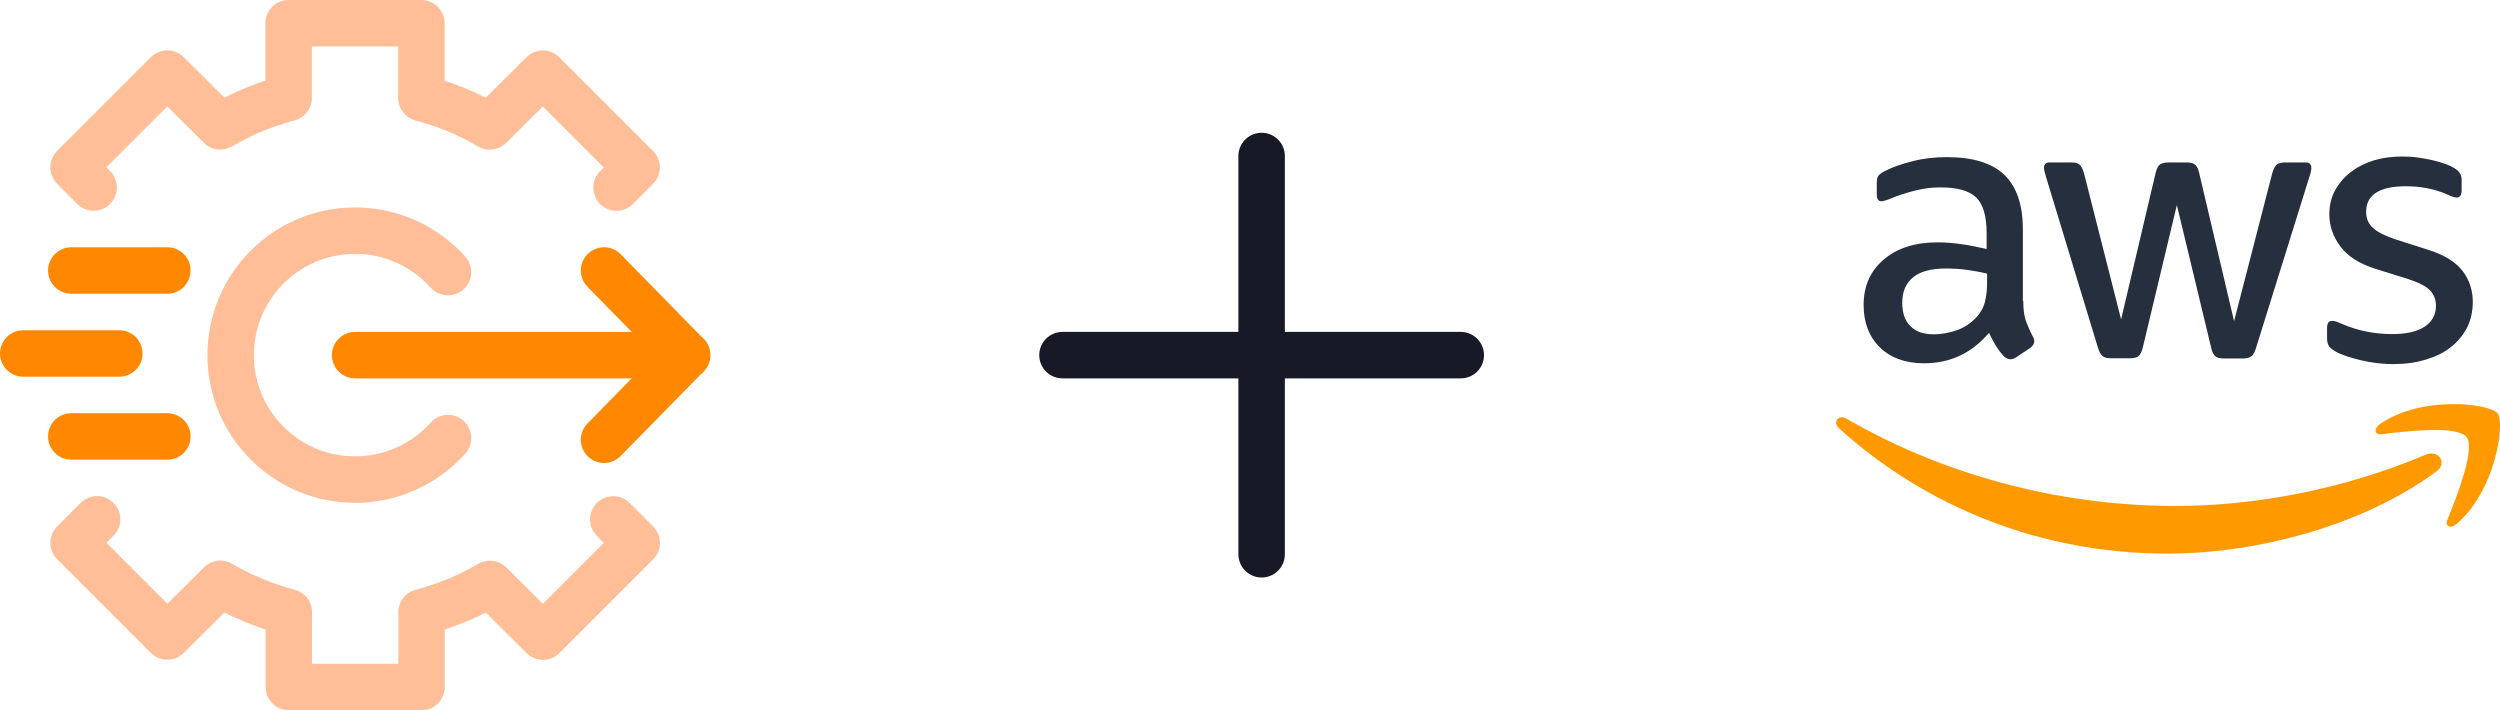 <?xml version="1.0" encoding="UTF-8"?><svg id="Layer_2" xmlns="http://www.w3.org/2000/svg" xmlns:xlink="http://www.w3.org/1999/xlink" viewBox="0 0 376.62 107"><defs><style>.cls-1,.cls-2,.cls-3,.cls-4{fill:none;}.cls-5{fill:#f90;fill-rule:evenodd;}.cls-2{stroke:#ffbe98;}.cls-2,.cls-3,.cls-4{stroke-linecap:round;stroke-linejoin:round;stroke-width:7px;}.cls-6{fill:#252f3e;}.cls-7{clip-path:url(#clippath-1);}.cls-3{stroke:#171926;}.cls-8{clip-path:url(#clippath);}.cls-4{stroke:#f80;}</style><clipPath id="clippath"><rect class="cls-1" x="276.62" y="23.6" width="100" height="59.8"/></clipPath><clipPath id="clippath-1"><rect class="cls-1" x="276.62" y="23.6" width="100" height="59.8"/></clipPath></defs><g id="Layer_1-2"><path class="cls-2" d="M14.11,28.25l-3.03-3.04,14.12-14.12,7.99,7.94c.11-.06.22-.12.33-.17,0,0,0-.03.01-.03.11-.07.25-.15.37-.19.03-.03.06-.03.07-.03.62-.37,1.26-.71,1.92-1.03.11-.06.22-.12.33-.15.67-.33,1.33-.64,2-.9.29-.14.6-.25.89-.33h.01c.06-.03.07-.06.11-.06.1-.04.18-.08.28-.11.26-.11.5-.22.78-.28.15-.07.28-.11.44-.17.26-.08.53-.17.79-.24.11-.04.25-.1.36-.11.29-.11.57-.21.86-.26.25-.07.49-.14.74-.21V3.5h20v11.26s.04,0,.07.03c.62.15,1.26.33,1.89.56.26.07.53.15.79.24.07.03.11.06.18.07.36.11.71.22,1.04.37.1.03.18.07.28.11.06.03.12.06.19.07.22.1.47.15.67.25.04.01.11.04.15.07.67.26,1.33.57,2,.9.11.03.22.1.33.15.65.32,1.29.65,1.92,1.03.01,0,.07.03.08.03.11.04.21.11.32.17.01.03.04.03.06.06h.03c.11.04.19.11.31.17l7.99-7.94,14.12,14.12-3.03,3.04"/><path class="cls-2" d="M92.39,78.25l3.53,3.54-14.12,14.12-7.99-7.94c-.11.06-.22.12-.33.17,0,0,0,.03-.01.03-.11.07-.25.15-.37.19-.36.21-.69.4-1.07.58-.29.15-.6.31-.92.47-.56.26-1.08.53-1.67.78-.01.01-.07.01-.08.04-.54.22-1.07.42-1.6.62-.1.04-.18.08-.28.11-.26.11-.5.22-.78.28-.15.07-.28.11-.44.17-.26.08-.53.17-.79.24-.11.04-.25.1-.36.11-.29.11-.57.21-.86.26-.25.07-.49.14-.74.21v11.26h-20v-11.26s-.04,0-.07-.03c-.62-.15-1.26-.33-1.89-.56-.26-.07-.53-.15-.79-.24-.07-.03-.11-.06-.18-.07-.36-.11-.71-.22-1.04-.37-.1-.03-.18-.07-.28-.11-.64-.22-1.28-.5-1.93-.81-.6-.22-1.18-.49-1.75-.81-.78-.37-1.56-.79-2.32-1.24-.01-.03-.04-.03-.06-.04l-7.99,7.94-14.12-14.12,3.53-3.54"/><path class="cls-4" d="M91,40.75l12.5,12.75-12.5,12.75"/><line class="cls-4" x1="103.5" y1="53.5" x2="53.5" y2="53.5"/><line class="cls-4" x1="10.74" y1="40.75" x2="25.21" y2="40.75"/><line class="cls-4" x1="3.5" y1="53.25" x2="17.97" y2="53.25"/><line class="cls-4" x1="10.74" y1="65.75" x2="25.21" y2="65.75"/><path class="cls-2" d="M67.49,66c-3.44,3.83-8.43,6.25-13.99,6.25-10.36,0-18.75-8.39-18.75-18.75s8.39-18.75,18.75-18.75c5.56,0,10.54,2.42,13.99,6.25"/><line class="cls-3" x1="190.06" y1="23.5" x2="190.06" y2="83.5"/><line class="cls-3" x1="220.06" y1="53.5" x2="160.06" y2="53.5"/><g id="AWS"><g class="cls-8"><g class="cls-7"><path class="cls-6" d="M304.8,45.32c0,1.23.13,2.23.37,2.96.27.73.6,1.53,1.06,2.39.17.27.23.53.23.76,0,.33-.2.67-.63,1l-2.1,1.4c-.3.2-.6.3-.86.3-.33,0-.67-.17-1-.47-.47-.5-.86-1.03-1.2-1.56-.33-.57-.67-1.2-1.03-1.96-2.59,3.06-5.85,4.59-9.78,4.59-2.79,0-5.02-.8-6.65-2.39-1.63-1.6-2.46-3.73-2.46-6.39,0-2.83,1-5.12,3.03-6.85,2.03-1.73,4.72-2.59,8.15-2.59,1.13,0,2.29.1,3.53.27s2.49.43,3.82.73v-2.43c0-2.53-.53-4.29-1.56-5.32-1.06-1.03-2.86-1.53-5.42-1.53-1.16,0-2.36.13-3.59.43-1.23.3-2.43.67-3.59,1.13-.53.23-.93.37-1.16.43-.23.07-.4.1-.53.1-.47,0-.7-.33-.7-1.03v-1.63c0-.53.07-.93.23-1.16.17-.23.47-.47.93-.7,1.16-.6,2.56-1.1,4.19-1.5,1.63-.43,3.36-.63,5.19-.63,3.96,0,6.85.9,8.71,2.69,1.83,1.8,2.76,4.52,2.76,8.18v10.78h.07ZM291.3,50.37c1.1,0,2.23-.2,3.43-.6,1.2-.4,2.26-1.13,3.16-2.13.53-.63.93-1.33,1.13-2.13.2-.8.33-1.76.33-2.89v-1.4c-.96-.23-2-.43-3.06-.57s-2.1-.2-3.13-.2c-2.23,0-3.86.43-4.96,1.33-1.1.9-1.63,2.16-1.63,3.82,0,1.56.4,2.73,1.23,3.53.8.83,1.96,1.23,3.49,1.23M318,53.97c-.6,0-1-.1-1.26-.33-.27-.2-.5-.67-.7-1.3l-7.82-25.71c-.2-.67-.3-1.1-.3-1.33,0-.53.27-.83.8-.83h3.26c.63,0,1.06.1,1.3.33.27.2.47.67.67,1.3l5.59,22.02,5.19-22.02c.17-.67.37-1.1.63-1.3.27-.2.73-.33,1.33-.33h2.66c.63,0,1.06.1,1.33.33.27.2.5.67.63,1.3l5.25,22.28,5.75-22.28c.2-.67.43-1.1.67-1.3.27-.2.7-.33,1.3-.33h3.09c.53,0,.83.27.83.83,0,.17-.03.33-.07.53-.03.2-.1.47-.23.83l-8.02,25.71c-.2.67-.43,1.1-.7,1.3s-.7.33-1.26.33h-2.86c-.63,0-1.06-.1-1.33-.33-.27-.23-.5-.67-.63-1.33l-5.16-21.45-5.12,21.42c-.17.67-.37,1.1-.63,1.33-.27.23-.73.33-1.33.33h-2.86ZM360.74,54.86c-1.73,0-3.46-.2-5.12-.6-1.66-.4-2.96-.83-3.82-1.33-.53-.3-.9-.63-1.03-.93s-.2-.63-.2-.93v-1.7c0-.7.27-1.03.76-1.03.2,0,.4.03.6.1.2.07.5.2.83.33,1.13.5,2.36.9,3.66,1.16,1.33.27,2.63.4,3.96.4,2.1,0,3.73-.37,4.86-1.1,1.13-.73,1.73-1.8,1.73-3.16,0-.93-.3-1.7-.9-2.33s-1.73-1.2-3.36-1.73l-4.82-1.5c-2.43-.76-4.22-1.9-5.32-3.39-1.1-1.46-1.66-3.09-1.66-4.82,0-1.4.3-2.63.9-3.69.6-1.06,1.4-2,2.39-2.73,1-.76,2.13-1.33,3.46-1.73,1.33-.4,2.73-.57,4.19-.57.73,0,1.5.03,2.23.13.76.1,1.46.23,2.16.37.67.17,1.3.33,1.9.53.6.2,1.06.4,1.4.6.47.27.8.53,1,.83.2.27.3.63.3,1.1v1.56c0,.7-.27,1.06-.76,1.06-.27,0-.7-.13-1.26-.4-1.9-.86-4.02-1.3-6.39-1.3-1.9,0-3.39.3-4.42.93-1.03.63-1.56,1.6-1.56,2.96,0,.93.33,1.73,1,2.36s1.9,1.26,3.66,1.83l4.72,1.5c2.39.76,4.12,1.83,5.16,3.19,1.03,1.36,1.53,2.93,1.53,4.66,0,1.43-.3,2.73-.86,3.86-.6,1.13-1.4,2.13-2.43,2.93-1.03.83-2.26,1.43-3.69,1.86-1.5.47-3.06.7-4.76.7"/><path class="cls-5" d="M367.03,71.03c-10.94,8.08-26.84,12.37-40.51,12.37-19.16,0-36.42-7.08-49.46-18.86-1.03-.93-.1-2.2,1.13-1.46,14.1,8.18,31.5,13.14,49.49,13.14,12.14,0,25.48-2.53,37.75-7.72,1.83-.83,3.39,1.2,1.6,2.53"/><path class="cls-5" d="M371.58,65.84c-1.4-1.8-9.25-.86-12.8-.43-1.06.13-1.23-.8-.27-1.5,6.25-4.39,16.53-3.13,17.73-1.66,1.2,1.5-.33,11.77-6.19,16.7-.9.76-1.76.37-1.36-.63,1.33-3.29,4.29-10.71,2.89-12.47"/></g></g></g></g></svg>